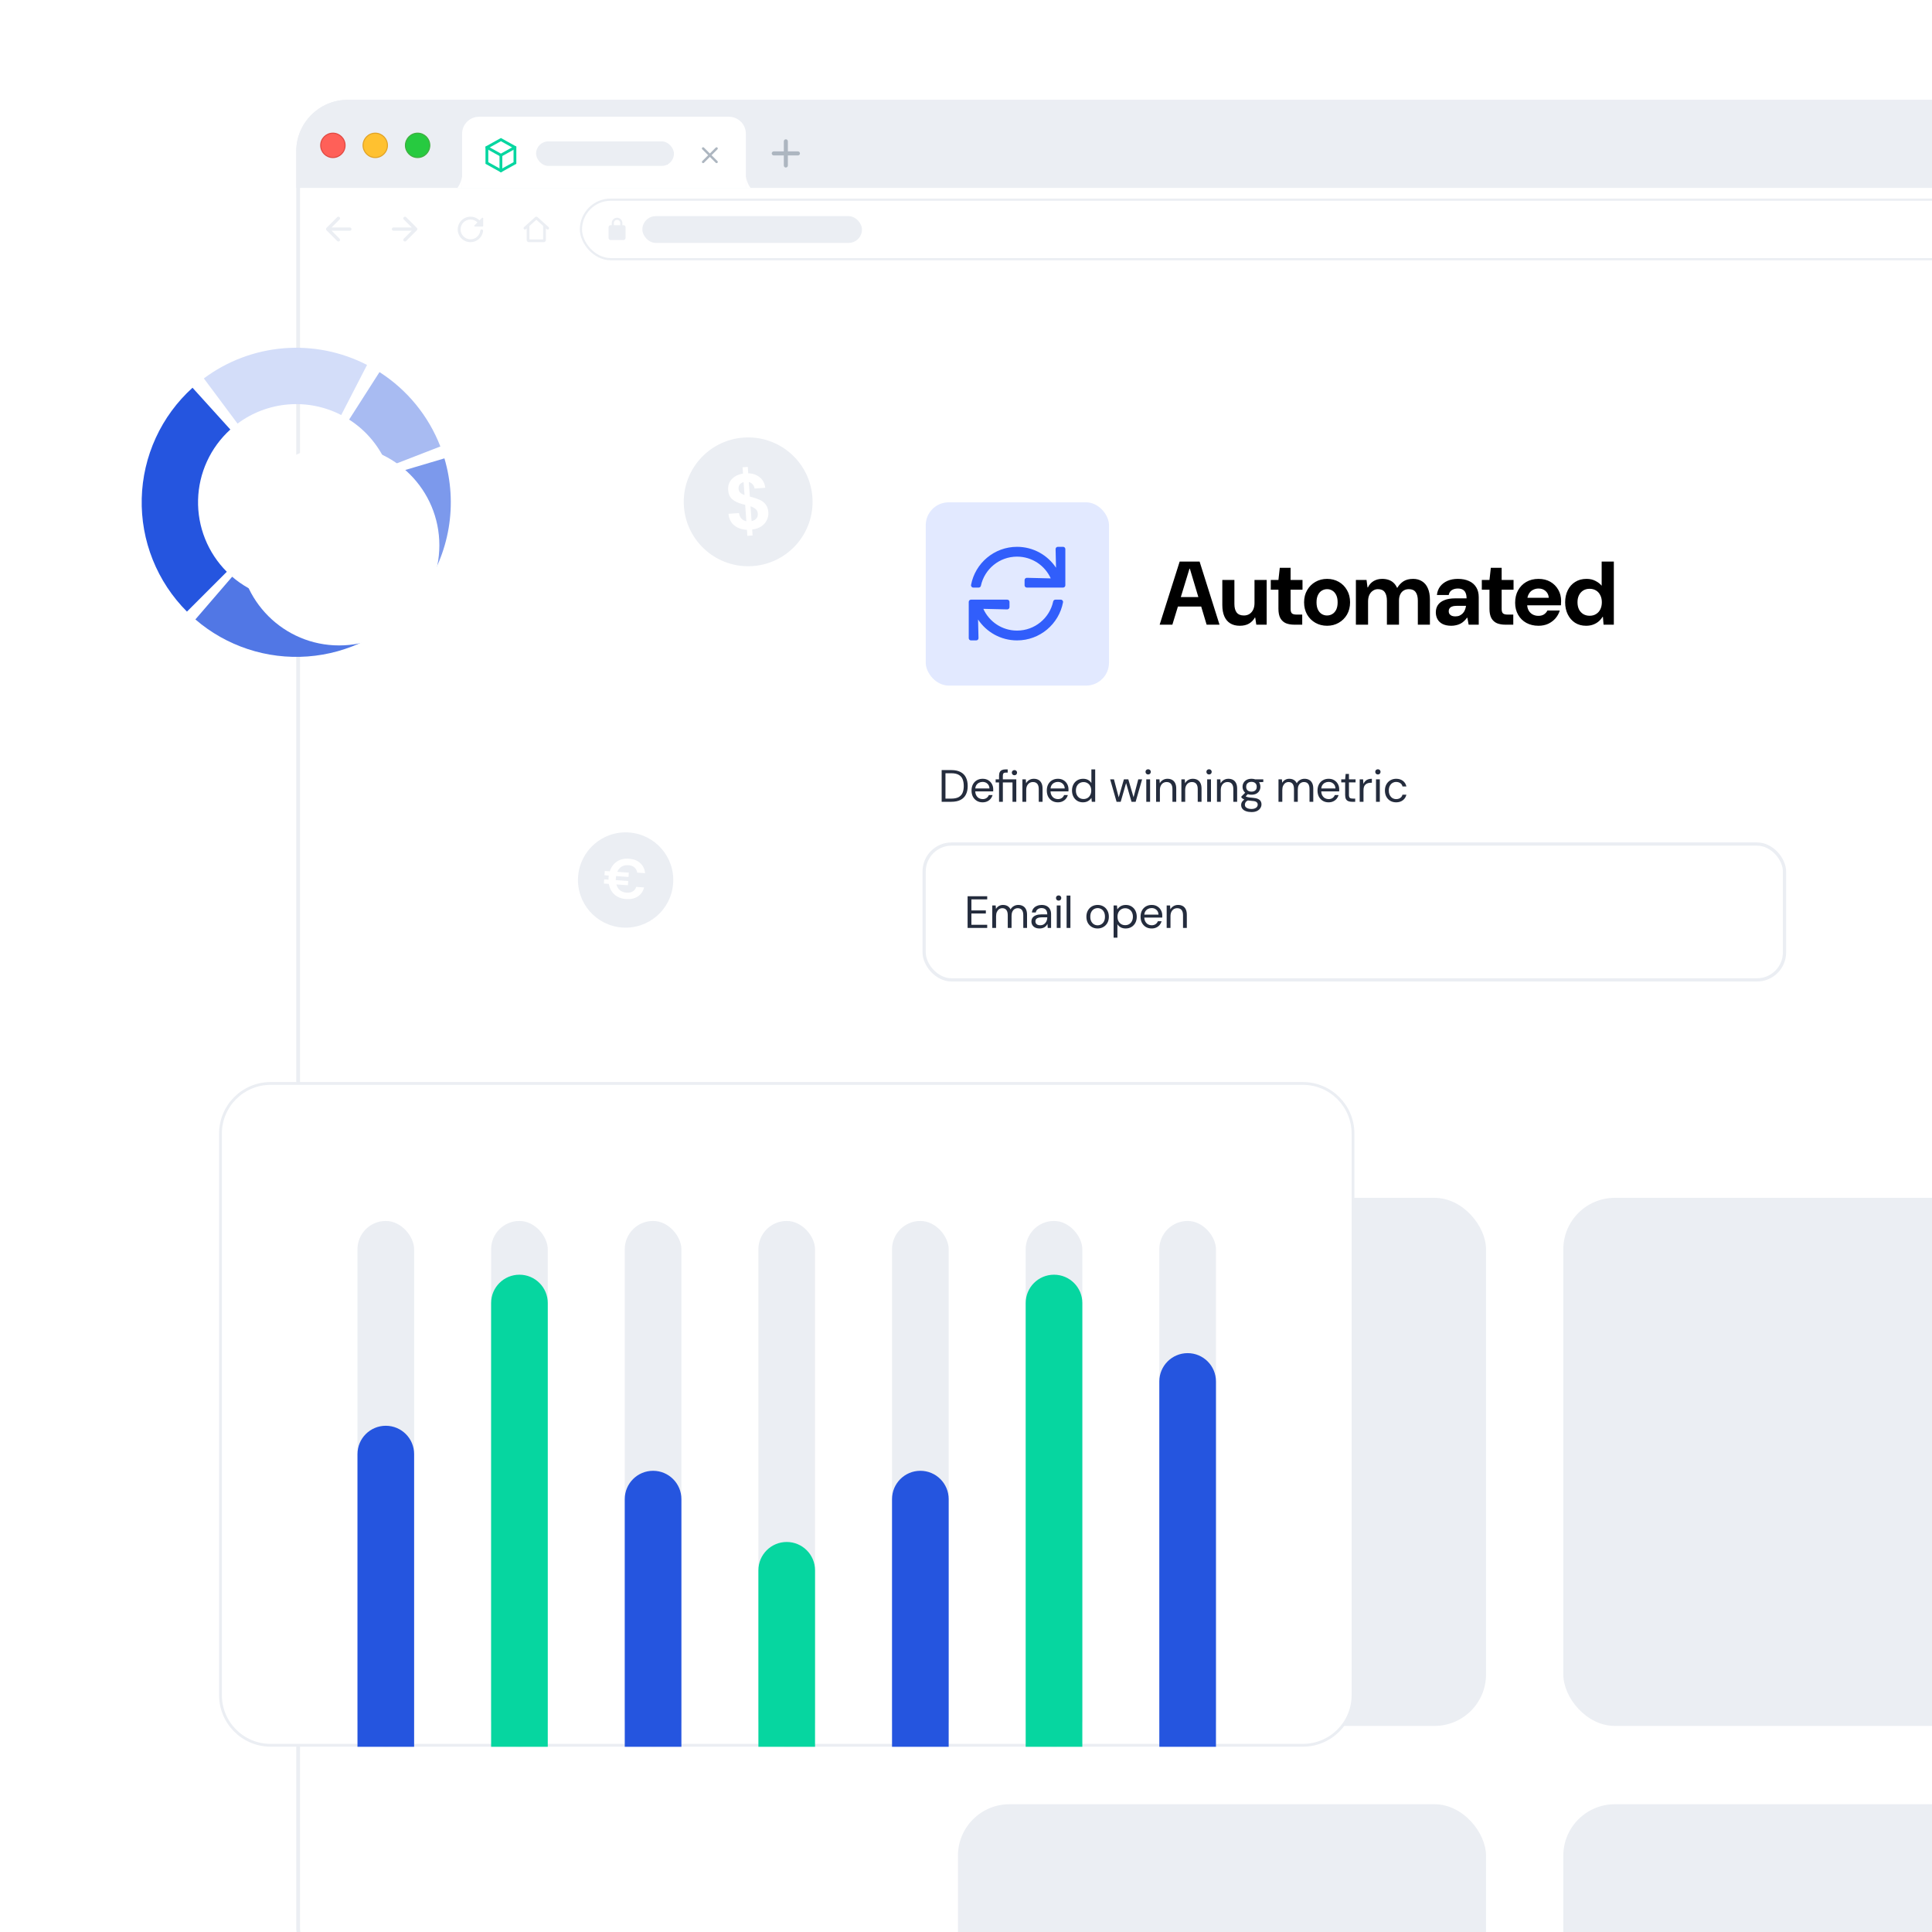 <svg width="1200" height="1200" viewBox="0 0 1200 1200" fill="none" xmlns="http://www.w3.org/2000/svg">
<g clip-path="url(#clip0_1446_1876)">
<rect width="1200" height="1200" fill="white"/>
<g clip-path="url(#clip1_1446_1876)">
<rect x="184" y="62" width="1900.24" height="1167.22" rx="32" fill="white"/>
<g clip-path="url(#clip2_1446_1876)">
<rect width="1900.24" height="1167.22" transform="translate(184 62)" fill="white"/>
<g clip-path="url(#clip3_1446_1876)">
<rect x="360.829" y="124.021" width="1616.52" height="36.949" rx="18.475" fill="white" stroke="#EBEEF3" stroke-width="1.368"/>
<path fill-rule="evenodd" clip-rule="evenodd" d="M387.225 139.858H386.565V138.538C386.565 136.717 385.087 135.239 383.266 135.239C381.445 135.239 379.967 136.717 379.967 138.538V139.858H379.307C378.581 139.858 377.987 140.452 377.987 141.178V147.776C377.987 148.501 378.581 149.095 379.307 149.095H387.225C387.95 149.095 388.544 148.501 388.544 147.776V141.178C388.544 140.452 387.95 139.858 387.225 139.858ZM381.282 139.858V138.538C381.282 137.443 382.167 136.559 383.262 136.559C384.357 136.559 385.241 137.443 385.241 138.538V139.858H381.282Z" fill="#EBEEF3"/>
<rect x="398.98" y="134.256" width="136.408" height="16.618" rx="8.309" fill="#EBEEF3"/>
<g clip-path="url(#clip4_1446_1876)">
<path d="M332.431 134.801C332.625 134.625 332.879 134.555 333.12 134.589C333.361 134.555 333.614 134.625 333.809 134.801L340.759 141.091C341.107 141.406 341.135 141.943 340.822 142.293C340.507 142.644 339.966 142.673 339.615 142.356L339.053 141.846V149.094C339.053 149.823 338.462 150.414 337.733 150.414H328.468C327.739 150.414 327.149 149.823 327.148 149.094V141.881L326.625 142.356C326.275 142.673 325.733 142.644 325.418 142.293C325.105 141.943 325.133 141.406 325.48 141.091L332.431 134.801ZM328.849 140.343V148.704H337.352V140.307L333.119 136.478L328.849 140.343Z" fill="#EBEEF3"/>
<path fill-rule="evenodd" clip-rule="evenodd" d="M300.127 140.295V135.641C300.127 135.245 299.652 135.052 299.38 135.333L297.814 136.899C296.221 135.307 293.952 134.392 291.471 134.612C287.785 134.946 284.75 137.911 284.345 141.597C283.817 146.365 287.538 150.412 292.21 150.412C296.248 150.412 299.582 147.386 300.066 143.48C300.127 142.952 299.714 142.494 299.186 142.494C298.746 142.494 298.377 142.82 298.324 143.251C297.946 146.321 295.298 148.697 292.122 148.653C288.858 148.609 286.104 145.855 286.052 142.582C285.999 139.151 288.788 136.336 292.21 136.336C293.908 136.336 295.447 137.031 296.565 138.14L294.726 139.978C294.444 140.26 294.638 140.735 295.034 140.735H299.688C299.934 140.735 300.127 140.541 300.127 140.295Z" fill="#EBEEF3"/>
<path fill-rule="evenodd" clip-rule="evenodd" d="M244.4 143.311H255.751L250.792 148.271C250.396 148.667 250.396 149.317 250.792 149.714C251.188 150.11 251.829 150.11 252.225 149.714L258.922 143.017C259.318 142.62 259.318 141.98 258.922 141.584L252.235 134.877C251.839 134.48 251.199 134.48 250.802 134.877C250.406 135.273 250.406 135.913 250.802 136.31L255.751 141.279H244.4C243.841 141.279 243.384 141.736 243.384 142.295C243.384 142.854 243.841 143.311 244.4 143.311Z" fill="#EBEEF3"/>
<path fill-rule="evenodd" clip-rule="evenodd" d="M217.299 141.279H205.947L210.907 136.32C211.303 135.923 211.303 135.273 210.907 134.877C210.51 134.48 209.87 134.48 209.474 134.877L202.777 141.574C202.38 141.97 202.38 142.61 202.777 143.006L209.474 149.703C209.87 150.1 210.51 150.1 210.907 149.703C211.303 149.307 211.303 148.667 210.907 148.27L205.947 143.311H217.299C217.858 143.311 218.315 142.854 218.315 142.295C218.315 141.736 217.858 141.279 217.299 141.279Z" fill="#EBEEF3"/>
</g>
<g clip-path="url(#clip5_1446_1876)">
<path d="M184 73.079C184 66.96 188.96 62 195.079 62L2072.94 62C2079.05 62 2084.01 66.96 2084.01 73.079V116.702L184 116.702V73.079Z" fill="#EBEEF3"/>
<path fill-rule="evenodd" clip-rule="evenodd" d="M279.123 120.26C280.945 119.022 285.195 118.403 287.017 109.736C287.017 109.736 287.017 120.26 287.017 120.26C287.017 120.26 279.123 120.26 279.123 120.26Z" fill="white"/>
<path d="M287.017 83.048C287.017 77.236 291.729 72.523 297.541 72.523H452.743C458.556 72.523 463.268 77.236 463.268 83.048V120.26H287.017V83.048Z" fill="white"/>
<path fill-rule="evenodd" clip-rule="evenodd" d="M311.126 85.717L320.707 91.04V101.744L311.126 107.067L301.544 101.744V91.04L311.126 85.717ZM303.286 92.065V100.719L311.126 105.074L318.965 100.719V92.065L311.126 87.71L303.286 92.065Z" fill="#06D6A0"/>
<path fill-rule="evenodd" clip-rule="evenodd" d="M301.654 91.131C301.887 90.71 302.418 90.559 302.838 90.792L311.126 95.397L319.413 90.792C319.834 90.559 320.364 90.71 320.598 91.131C320.831 91.551 320.68 92.082 320.259 92.315L311.126 97.389L301.992 92.315C301.572 92.082 301.42 91.551 301.654 91.131Z" fill="#06D6A0"/>
<path fill-rule="evenodd" clip-rule="evenodd" d="M311.126 95.521C311.607 95.521 311.997 95.911 311.997 96.392V106.071C311.997 106.552 311.607 106.942 311.126 106.942C310.645 106.942 310.255 106.552 310.255 106.071V96.392C310.255 95.911 310.645 95.521 311.126 95.521Z" fill="#06D6A0"/>
<path d="M339.793 98.647L340.008 100.127L340.325 98.794L342.545 90.962H343.793L345.96 98.794L346.268 100.15L346.507 98.64L348.249 90.962H349.737L347.016 102.186H345.667L343.354 94.007L343.177 93.151L342.999 94.007L340.602 102.186H339.253L336.54 90.962H338.02L339.793 98.647ZM354.64 102.34C353.51 102.34 352.59 101.97 351.881 101.23C351.172 100.485 350.817 99.49 350.817 98.246V97.984C350.817 97.157 350.974 96.419 351.287 95.772C351.606 95.119 352.048 94.611 352.613 94.246C353.184 93.876 353.8 93.691 354.463 93.691C355.548 93.691 356.39 94.048 356.992 94.762C357.593 95.477 357.894 96.499 357.894 97.83V98.424H352.243C352.264 99.246 352.503 99.912 352.96 100.42C353.423 100.924 354.008 101.176 354.718 101.176C355.221 101.176 355.648 101.073 355.997 100.867C356.347 100.662 356.652 100.389 356.915 100.05L357.786 100.729C357.087 101.803 356.038 102.34 354.64 102.34ZM354.463 94.862C353.888 94.862 353.405 95.073 353.014 95.494C352.623 95.911 352.382 96.497 352.289 97.252H356.467V97.144C356.426 96.419 356.231 95.859 355.882 95.464C355.532 95.063 355.059 94.862 354.463 94.862ZM360.038 102.186V90.962H363.707C364.925 90.962 365.84 91.214 366.451 91.717C367.068 92.221 367.376 92.966 367.376 93.953C367.376 94.477 367.227 94.942 366.929 95.348C366.631 95.749 366.225 96.06 365.711 96.281C366.318 96.45 366.795 96.774 367.145 97.252C367.5 97.725 367.677 98.29 367.677 98.948C367.677 99.955 367.35 100.747 366.698 101.322C366.045 101.898 365.123 102.186 363.93 102.186H360.038ZM361.518 96.936V100.975H363.961C364.65 100.975 365.192 100.798 365.588 100.443C365.989 100.084 366.189 99.59 366.189 98.963C366.189 97.612 365.454 96.936 363.984 96.936H361.518ZM361.518 95.749H363.753C364.401 95.749 364.917 95.587 365.303 95.263C365.693 94.939 365.888 94.5 365.888 93.945C365.888 93.328 365.709 92.881 365.349 92.604C364.989 92.321 364.442 92.18 363.707 92.18H361.518V95.749ZM375.063 101.361C374.508 102.013 373.693 102.34 372.619 102.34C371.73 102.34 371.052 102.083 370.584 101.569C370.121 101.05 369.888 100.284 369.883 99.272V93.845H371.309V99.233C371.309 100.497 371.823 101.129 372.85 101.129C373.94 101.129 374.664 100.723 375.024 99.912V93.845H376.45V102.186H375.094L375.063 101.361ZM380.437 102.186H379.011V93.845H380.437V102.186ZM378.895 91.632C378.895 91.401 378.964 91.206 379.103 91.047C379.247 90.887 379.458 90.808 379.735 90.808C380.013 90.808 380.223 90.887 380.367 91.047C380.511 91.206 380.583 91.401 380.583 91.632C380.583 91.864 380.511 92.056 380.367 92.211C380.223 92.365 380.013 92.442 379.735 92.442C379.458 92.442 379.247 92.365 379.103 92.211C378.964 92.056 378.895 91.864 378.895 91.632ZM384.539 102.186H383.113V90.345H384.539V102.186ZM386.744 97.946C386.744 96.666 387.048 95.638 387.654 94.862C388.26 94.081 389.054 93.691 390.036 93.691C391.012 93.691 391.786 94.025 392.356 94.693V90.345H393.782V102.186H392.472L392.403 101.291C391.832 101.99 391.038 102.34 390.021 102.34C389.054 102.34 388.266 101.944 387.654 101.153C387.048 100.361 386.744 99.328 386.744 98.054V97.946ZM388.17 98.108C388.17 99.053 388.366 99.793 388.756 100.328C389.147 100.862 389.687 101.129 390.375 101.129C391.28 101.129 391.94 100.723 392.356 99.912V96.08C391.93 95.294 391.275 94.901 390.391 94.901C389.692 94.901 389.147 95.171 388.756 95.71C388.366 96.25 388.17 97.049 388.17 98.108ZM396.296 101.438C396.296 101.191 396.368 100.986 396.512 100.821C396.661 100.657 396.882 100.574 397.175 100.574C397.468 100.574 397.689 100.657 397.838 100.821C397.992 100.986 398.069 101.191 398.069 101.438C398.069 101.674 397.992 101.872 397.838 102.031C397.689 102.191 397.468 102.27 397.175 102.27C396.882 102.27 396.661 102.191 396.512 102.031C396.368 101.872 396.296 101.674 396.296 101.438ZM404.037 101.176C404.546 101.176 404.99 101.022 405.371 100.713C405.751 100.405 405.962 100.019 406.003 99.557H407.352C407.326 100.035 407.161 100.49 406.858 100.921C406.555 101.353 406.149 101.697 405.64 101.954C405.137 102.211 404.602 102.34 404.037 102.34C402.901 102.34 401.997 101.962 401.323 101.207C400.655 100.446 400.321 99.408 400.321 98.092V97.853C400.321 97.041 400.47 96.319 400.768 95.687C401.067 95.055 401.493 94.564 402.048 94.215C402.608 93.865 403.269 93.691 404.029 93.691C404.965 93.691 405.741 93.971 406.357 94.531C406.979 95.091 407.311 95.818 407.352 96.712H406.003C405.962 96.173 405.756 95.731 405.386 95.386C405.021 95.037 404.569 94.862 404.029 94.862C403.305 94.862 402.742 95.124 402.341 95.649C401.945 96.168 401.747 96.921 401.747 97.907V98.177C401.747 99.138 401.945 99.878 402.341 100.397C402.737 100.916 403.302 101.176 404.037 101.176ZM408.84 97.938C408.84 97.121 409 96.386 409.318 95.733C409.642 95.081 410.089 94.577 410.66 94.222C411.235 93.868 411.89 93.691 412.625 93.691C413.761 93.691 414.678 94.084 415.377 94.87C416.081 95.656 416.433 96.702 416.433 98.007V98.108C416.433 98.92 416.277 99.649 415.963 100.297C415.655 100.939 415.21 101.44 414.63 101.8C414.054 102.16 413.391 102.34 412.641 102.34C411.51 102.34 410.593 101.947 409.889 101.16C409.19 100.374 408.84 99.333 408.84 98.038V97.938ZM410.274 98.108C410.274 99.033 410.488 99.775 410.914 100.335C411.346 100.896 411.921 101.176 412.641 101.176C413.365 101.176 413.941 100.893 414.368 100.328C414.794 99.757 415.007 98.961 415.007 97.938C415.007 97.023 414.789 96.283 414.352 95.718C413.92 95.148 413.345 94.862 412.625 94.862C411.921 94.862 411.353 95.142 410.922 95.703C410.49 96.263 410.274 97.064 410.274 98.108Z" fill="#242C3D"/>
<path fill-rule="evenodd" clip-rule="evenodd" d="M445.618 91.685C445.326 91.393 444.855 91.393 444.563 91.685L440.903 95.337L437.244 91.677C436.952 91.386 436.48 91.386 436.189 91.677C435.897 91.969 435.897 92.441 436.189 92.733L439.848 96.392L436.189 100.052C435.897 100.343 435.897 100.815 436.189 101.107C436.48 101.399 436.952 101.399 437.244 101.107L440.903 97.447L444.563 101.107C444.855 101.399 445.326 101.399 445.618 101.107C445.91 100.815 445.91 100.343 445.618 100.052L441.958 96.392L445.618 92.733C445.902 92.448 445.902 91.969 445.618 91.685Z" fill="#ADB6C0"/>
<path fill-rule="evenodd" clip-rule="evenodd" d="M471.162 120.26C469.34 119.022 465.09 118.403 463.268 109.736C463.268 109.736 463.268 120.26 463.268 120.26C463.268 120.26 471.162 120.26 471.162 120.26Z" fill="white"/>
<path fill-rule="evenodd" clip-rule="evenodd" d="M495.619 96.536H489.354V102.801C489.354 103.49 488.79 104.054 488.101 104.054C487.412 104.054 486.848 103.49 486.848 102.801V96.536H480.583C479.894 96.536 479.33 95.972 479.33 95.283C479.33 94.594 479.894 94.03 480.583 94.03H486.848V87.765C486.848 87.076 487.412 86.512 488.101 86.512C488.79 86.512 489.354 87.076 489.354 87.765V94.03H495.619C496.308 94.03 496.872 94.594 496.872 95.283C496.872 95.972 496.308 96.536 495.619 96.536Z" fill="#ADB6C0"/>
<circle cx="259.387" cy="90.285" r="7.565" fill="#27CA40" stroke="#3EAF3F" stroke-width="0.658"/>
<circle cx="233.076" cy="90.285" r="7.565" fill="#FFC130" stroke="#E1A325" stroke-width="0.658"/>
<circle cx="206.764" cy="90.286" r="7.565" fill="#FF6058" stroke="#E14942" stroke-width="0.658"/>
</g>
<rect x="332.97" y="87.805" width="85.628" height="15.249" rx="7.624" fill="#EBEEF3"/>
</g>
<rect width="2734.49" height="2231.75" transform="translate(-212.165 167.637)" fill="white"/>
<g clip-path="url(#clip6_1446_1876)">
<rect width="1897" height="1054" transform="translate(186 168)" fill="white"/>
<rect x="595" y="744" width="328" height="328" rx="32" fill="#EBEEF3"/>
<rect x="595" y="1120.64" width="328" height="328" rx="32" fill="#EBEEF3"/>
<rect x="971" y="744" width="328" height="328" rx="32" fill="#EBEEF3"/>
<rect x="971" y="1120.64" width="328" height="328" rx="32" fill="#EBEEF3"/>
<circle cx="388.586" cy="546.586" r="29.593" transform="rotate(4 388.586 546.586)" fill="#EBEEF3"/>
<path d="M375.079 548.795L375.263 546.164L377.963 546.353C377.945 545.934 377.951 545.518 377.98 545.102C378.011 544.664 378.064 544.239 378.139 543.826L375.44 543.638L375.626 540.973L378.741 541.19C379.569 538.628 381.008 536.63 383.055 535.197C385.127 533.765 387.65 533.153 390.627 533.361C393.534 533.564 395.86 534.457 397.604 536.04C399.373 537.602 400.398 539.702 400.677 542.342L395.796 542C395.588 540.664 395.014 539.592 394.074 538.784C393.158 537.955 391.904 537.485 390.312 537.374C388.673 537.259 387.261 537.566 386.073 538.295C384.909 539.025 384.011 540.098 383.379 541.515L390.578 542.018L390.392 544.683L382.639 544.141C382.587 544.555 382.545 544.981 382.515 545.419C382.484 545.858 382.466 546.274 382.462 546.668L390.215 547.21L390.031 549.84L382.832 549.337C383.236 550.849 383.976 552.049 385.05 552.935C386.124 553.822 387.48 554.323 389.118 554.437C390.711 554.548 392.015 554.292 393.033 553.667C394.075 553.022 394.79 552.086 395.177 550.861L400.057 551.202C399.421 553.662 398.12 555.53 396.152 556.807C394.208 558.086 391.782 558.623 388.875 558.42C385.898 558.212 383.483 557.266 381.63 555.583C379.778 553.877 378.621 551.686 378.159 549.01L375.079 548.795Z" fill="white"/>
<path d="M720.28 388L732.712 348.8H745.088L757.464 388H749.456L739.04 353.224H738.816L728.176 388H720.28ZM726.608 376.744L728.568 370.864H748.56L750.52 376.744H726.608ZM770.01 388.672C767.733 388.672 765.792 388.187 764.186 387.216C762.581 386.245 761.349 384.808 760.49 382.904C759.632 380.963 759.202 378.592 759.202 375.792V360.224H766.706V375.12C766.706 377.435 767.173 379.208 768.106 380.44C769.077 381.672 770.57 382.288 772.586 382.288C773.893 382.288 775.032 381.989 776.002 381.392C777.01 380.757 777.794 379.861 778.354 378.704C778.914 377.547 779.194 376.165 779.194 374.56V360.224H786.754V388H780.314L779.642 383.576H779.418C778.56 385.144 777.346 386.395 775.778 387.328C774.248 388.224 772.325 388.672 770.01 388.672ZM803.912 388C801.933 388 800.197 387.701 798.704 387.104C797.248 386.469 796.109 385.443 795.288 384.024C794.466 382.568 794.056 380.589 794.056 378.088V366.272H789.296V360.224H794.056L794.896 352.664H801.616V360.224H809.008V366.272H801.616V378.2C801.616 379.544 801.896 380.477 802.456 381C803.016 381.485 803.968 381.728 805.312 381.728H808.84V388H803.912ZM824.274 388.672C821.586 388.672 819.159 388.056 816.994 386.824C814.828 385.592 813.111 383.875 811.842 381.672C810.61 379.469 809.994 376.949 809.994 374.112C809.994 371.237 810.628 368.717 811.898 366.552C813.167 364.349 814.884 362.632 817.05 361.4C819.215 360.168 821.623 359.552 824.274 359.552C826.962 359.552 829.388 360.168 831.554 361.4C833.719 362.632 835.418 364.349 836.65 366.552C837.919 368.717 838.554 371.237 838.554 374.112C838.554 376.987 837.919 379.525 836.65 381.728C835.38 383.893 833.663 385.592 831.498 386.824C829.37 388.056 826.962 388.672 824.274 388.672ZM824.218 382.288C825.45 382.288 826.551 381.989 827.522 381.392C828.53 380.795 829.332 379.899 829.93 378.704C830.527 377.472 830.826 375.941 830.826 374.112C830.826 372.283 830.527 370.771 829.93 369.576C829.332 368.344 828.53 367.429 827.522 366.832C826.551 366.235 825.487 365.936 824.33 365.936C823.135 365.936 822.034 366.235 821.026 366.832C820.018 367.429 819.215 368.344 818.618 369.576C818.02 370.771 817.722 372.283 817.722 374.112C817.722 375.941 818.02 377.472 818.618 378.704C819.215 379.899 819.999 380.795 820.97 381.392C821.978 381.989 823.06 382.288 824.218 382.288ZM842.17 388V360.224H848.778L849.394 364.872H849.618C850.476 363.117 851.671 361.792 853.202 360.896C854.732 360 856.506 359.552 858.522 359.552C859.903 359.552 861.172 359.739 862.33 360.112C863.524 360.485 864.57 361.083 865.466 361.904C866.362 362.688 867.108 363.733 867.706 365.04H867.93C868.975 363.323 870.263 361.979 871.794 361.008C873.362 360.037 875.34 359.552 877.73 359.552C879.858 359.552 881.706 360.056 883.274 361.064C884.842 362.035 886.036 363.472 886.858 365.376C887.716 367.28 888.146 369.632 888.146 372.432V388H880.642V373.104C880.642 370.789 880.194 369.016 879.298 367.784C878.402 366.552 877.002 365.936 875.098 365.936C873.828 365.936 872.746 366.216 871.85 366.776C870.954 367.299 870.244 368.101 869.722 369.184C869.199 370.229 868.938 371.536 868.938 373.104V388H861.434V373.104C861.434 370.789 860.986 369.016 860.09 367.784C859.194 366.552 857.775 365.936 855.834 365.936C854.714 365.936 853.687 366.253 852.754 366.888C851.82 367.485 851.074 368.363 850.514 369.52C849.991 370.64 849.73 372.021 849.73 373.664V388H842.17ZM901.445 388.672C899.242 388.672 897.413 388.299 895.957 387.552C894.538 386.805 893.493 385.797 892.821 384.528C892.149 383.259 891.813 381.859 891.813 380.328C891.813 378.611 892.242 377.099 893.101 375.792C893.997 374.485 895.341 373.477 897.133 372.768C898.925 372.021 901.183 371.648 903.909 371.648H910.909C910.909 370.267 910.703 369.128 910.293 368.232C909.919 367.336 909.322 366.664 908.501 366.216C907.717 365.768 906.709 365.544 905.477 365.544C904.021 365.544 902.77 365.88 901.725 366.552C900.717 367.187 900.082 368.195 899.821 369.576H892.485C892.709 367.523 893.381 365.749 894.501 364.256C895.658 362.763 897.17 361.605 899.037 360.784C900.941 359.963 903.087 359.552 905.477 359.552C908.165 359.552 910.479 360 912.421 360.896C914.362 361.755 915.855 363.043 916.901 364.76C917.946 366.44 918.469 368.493 918.469 370.92V388H912.197L911.413 383.688H911.189C910.591 384.509 909.938 385.237 909.229 385.872C908.557 386.507 907.81 387.029 906.989 387.44C906.167 387.851 905.29 388.149 904.357 388.336C903.423 388.56 902.453 388.672 901.445 388.672ZM903.909 382.848C904.954 382.848 905.85 382.68 906.597 382.344C907.381 381.971 908.053 381.485 908.613 380.888C909.173 380.291 909.602 379.6 909.901 378.816C910.237 377.995 910.461 377.155 910.573 376.296H904.749C903.591 376.296 902.639 376.445 901.893 376.744C901.183 377.005 900.661 377.397 900.325 377.92C899.989 378.405 899.821 378.984 899.821 379.656C899.821 380.328 899.989 380.907 900.325 381.392C900.661 381.877 901.146 382.251 901.781 382.512C902.415 382.736 903.125 382.848 903.909 382.848ZM934.998 388C933.019 388 931.283 387.701 929.79 387.104C928.334 386.469 927.195 385.443 926.374 384.024C925.552 382.568 925.142 380.589 925.142 378.088V366.272H920.382V360.224H925.142L925.982 352.664H932.702V360.224H940.094V366.272H932.702V378.2C932.702 379.544 932.982 380.477 933.542 381C934.102 381.485 935.054 381.728 936.398 381.728H939.926V388H934.998ZM955.584 388.672C952.746 388.672 950.226 388.075 948.024 386.88C945.858 385.685 944.16 384.005 942.928 381.84C941.696 379.675 941.08 377.192 941.08 374.392C941.08 371.48 941.677 368.923 942.872 366.72C944.104 364.48 945.802 362.725 947.968 361.456C950.17 360.187 952.709 359.552 955.584 359.552C958.384 359.552 960.829 360.149 962.92 361.344C965.01 362.539 966.653 364.181 967.848 366.272C969.042 368.325 969.64 370.659 969.64 373.272C969.64 373.645 969.621 374.075 969.584 374.56C969.584 375.008 969.565 375.475 969.528 375.96H946.456V371.312H961.968C961.856 369.557 961.202 368.157 960.008 367.112C958.85 366.067 957.394 365.544 955.64 365.544C954.333 365.544 953.138 365.843 952.056 366.44C950.973 367 950.114 367.877 949.48 369.072C948.845 370.229 948.528 371.704 948.528 373.496V375.12C948.528 376.651 948.826 377.976 949.424 379.096C950.021 380.179 950.842 381.019 951.888 381.616C952.97 382.213 954.184 382.512 955.528 382.512C956.909 382.512 958.066 382.213 959 381.616C959.933 380.981 960.642 380.179 961.128 379.208H968.8C968.277 380.963 967.4 382.568 966.168 384.024C964.936 385.443 963.424 386.581 961.632 387.44C959.84 388.261 957.824 388.672 955.584 388.672ZM985.134 388.672C982.521 388.672 980.244 388.056 978.302 386.824C976.361 385.555 974.849 383.819 973.766 381.616C972.684 379.413 972.142 376.912 972.142 374.112C972.142 371.312 972.684 368.811 973.766 366.608C974.849 364.405 976.38 362.688 978.358 361.456C980.337 360.187 982.689 359.552 985.414 359.552C987.58 359.552 989.446 359.981 991.014 360.84C992.62 361.661 993.889 362.651 994.822 363.808V348.8H1002.38V388H995.998L995.606 383.128H995.382C994.673 384.285 993.814 385.275 992.806 386.096C991.798 386.917 990.66 387.552 989.39 388C988.121 388.448 986.702 388.672 985.134 388.672ZM987.374 382.456C988.905 382.456 990.23 382.101 991.35 381.392C992.508 380.683 993.385 379.712 993.982 378.48C994.617 377.211 994.934 375.736 994.934 374.056C994.934 372.413 994.617 370.976 993.982 369.744C993.385 368.475 992.508 367.485 991.35 366.776C990.193 366.067 988.849 365.712 987.318 365.712C985.825 365.712 984.5 366.067 983.342 366.776C982.222 367.485 981.345 368.475 980.71 369.744C980.113 370.976 979.814 372.413 979.814 374.056C979.814 375.736 980.113 377.211 980.71 378.48C981.345 379.712 982.222 380.683 983.342 381.392C984.5 382.101 985.844 382.456 987.374 382.456Z" fill="black"/>
<rect x="575" y="312" width="113.829" height="113.829" rx="14.229" fill="#315EFB" fill-opacity="0.14"/>
<path d="M660.297 339.641H657.049C656.26 339.641 655.625 340.291 655.644 341.081L655.919 352.632C650.712 344.802 641.811 339.641 631.703 339.641C617.502 339.641 605.68 349.827 603.144 363.292C602.981 364.156 603.649 364.953 604.528 364.953H607.876C608.541 364.953 609.112 364.487 609.252 363.837C611.481 353.484 620.678 345.735 631.703 345.735C641.025 345.735 649.04 351.275 652.642 359.247L637.83 358.894C637.041 358.875 636.391 359.51 636.391 360.3V363.547C636.391 364.324 637.02 364.953 637.797 364.953H660.297C661.073 364.953 661.703 364.324 661.703 363.547V341.047C661.703 340.271 661.073 339.641 660.297 339.641ZM658.879 372.453H655.53C654.865 372.453 654.294 372.92 654.154 373.57C651.925 383.923 642.728 391.672 631.703 391.672C622.381 391.672 614.366 386.131 610.765 378.16L625.576 378.513C626.365 378.532 627.016 377.897 627.016 377.107V373.86C627.016 373.083 626.386 372.453 625.609 372.453H603.109C602.333 372.453 601.703 373.083 601.703 373.86V396.36C601.703 397.136 602.333 397.766 603.109 397.766H606.357C607.146 397.766 607.781 397.116 607.763 396.326L607.488 384.774C612.694 392.605 621.595 397.766 631.703 397.766C645.905 397.766 657.727 387.579 660.262 374.115C660.425 373.251 659.757 372.453 658.879 372.453Z" fill="#315EFB"/>
<rect x="573.995" y="524.248" width="534.395" height="84.378" rx="17.076" fill="white" stroke="#EBEEF3" stroke-width="2.009"/>
<path d="M600.993 576.356V556.668H613.171V558.609H603.355V565.472H612.328V567.384H603.355V574.416H613.171V576.356H600.993ZM616.316 576.356V562.406H618.426L618.622 564.515H618.651C619.101 563.728 619.701 563.128 620.451 562.715C621.219 562.284 622.063 562.068 622.982 562.068C623.713 562.068 624.379 562.172 624.979 562.378C625.579 562.584 626.104 562.893 626.554 563.306C627.004 563.7 627.37 564.206 627.651 564.825H627.679C628.167 563.943 628.832 563.268 629.676 562.8C630.52 562.312 631.457 562.068 632.489 562.068C633.576 562.068 634.523 562.293 635.329 562.743C636.154 563.175 636.792 563.85 637.242 564.769C637.692 565.669 637.917 566.812 637.917 568.2V576.356H635.582V568.453C635.582 567.009 635.292 565.922 634.711 565.19C634.129 564.459 633.276 564.093 632.151 564.093C631.401 564.093 630.735 564.281 630.154 564.656C629.573 565.012 629.113 565.556 628.776 566.287C628.457 567 628.298 567.89 628.298 568.959V576.356H625.935V568.453C625.935 567.009 625.645 565.922 625.063 565.19C624.482 564.459 623.648 564.093 622.56 564.093C621.848 564.093 621.191 564.29 620.591 564.684C620.01 565.078 619.541 565.65 619.185 566.4C618.847 567.131 618.679 568.041 618.679 569.128V576.356H616.316ZM645.759 576.694C644.616 576.694 643.659 576.497 642.891 576.103C642.141 575.71 641.578 575.185 641.203 574.528C640.828 573.872 640.64 573.159 640.64 572.391C640.64 571.434 640.884 570.628 641.372 569.972C641.878 569.316 642.581 568.819 643.481 568.481C644.4 568.125 645.478 567.947 646.716 567.947H650.485C650.485 567.065 650.344 566.334 650.063 565.753C649.781 565.172 649.378 564.74 648.853 564.459C648.328 564.159 647.7 564.009 646.969 564.009C646.05 564.009 645.253 564.243 644.578 564.712C643.903 565.181 643.491 565.865 643.341 566.765H640.922C641.034 565.753 641.372 564.9 641.934 564.206C642.516 563.512 643.247 562.987 644.128 562.631C645.028 562.256 645.975 562.068 646.969 562.068C648.263 562.068 649.341 562.312 650.203 562.8C651.085 563.268 651.741 563.934 652.172 564.797C652.622 565.64 652.847 566.634 652.847 567.778V576.356H650.766L650.597 573.881H650.569C650.363 574.294 650.11 574.678 649.81 575.035C649.51 575.372 649.163 575.663 648.769 575.906C648.375 576.15 647.925 576.338 647.419 576.469C646.931 576.619 646.378 576.694 645.759 576.694ZM646.153 574.697C646.828 574.697 647.438 574.566 647.981 574.303C648.525 574.022 648.985 573.647 649.36 573.178C649.735 572.709 650.016 572.184 650.203 571.603C650.391 571.022 650.485 570.422 650.485 569.803V569.775H646.913C645.994 569.775 645.253 569.887 644.691 570.112C644.128 570.319 643.725 570.609 643.481 570.984C643.237 571.359 643.116 571.791 643.116 572.278C643.116 572.766 643.228 573.197 643.453 573.572C643.697 573.928 644.044 574.209 644.494 574.416C644.944 574.603 645.497 574.697 646.153 574.697ZM656.37 576.356V562.406H658.733V576.356H656.37ZM657.551 559.396C657.083 559.396 656.689 559.246 656.37 558.946C656.051 558.628 655.892 558.234 655.892 557.765C655.892 557.296 656.042 556.912 656.342 556.612C656.661 556.312 657.064 556.162 657.551 556.162C658.001 556.162 658.386 556.312 658.704 556.612C659.023 556.912 659.183 557.296 659.183 557.765C659.183 558.234 659.023 558.628 658.704 558.946C658.386 559.246 658.001 559.396 657.551 559.396ZM662.489 576.356V556.246H664.851V576.356H662.489ZM681.727 576.694C680.414 576.694 679.233 576.394 678.183 575.794C677.133 575.194 676.299 574.35 675.68 573.263C675.08 572.156 674.78 570.862 674.78 569.381C674.78 567.9 675.089 566.615 675.708 565.528C676.327 564.422 677.161 563.568 678.211 562.968C679.28 562.368 680.471 562.068 681.783 562.068C683.096 562.068 684.277 562.368 685.327 562.968C686.377 563.568 687.202 564.422 687.802 565.528C688.421 566.615 688.73 567.9 688.73 569.381C688.73 570.862 688.421 572.156 687.802 573.263C687.183 574.35 686.34 575.194 685.271 575.794C684.221 576.394 683.04 576.694 681.727 576.694ZM681.727 574.725C682.533 574.725 683.283 574.528 683.977 574.134C684.671 573.741 685.233 573.15 685.665 572.363C686.096 571.556 686.312 570.562 686.312 569.381C686.312 568.181 686.096 567.187 685.665 566.4C685.252 565.612 684.699 565.022 684.005 564.628C683.311 564.234 682.571 564.037 681.783 564.037C680.996 564.037 680.246 564.234 679.533 564.628C678.839 565.022 678.277 565.612 677.846 566.4C677.414 567.187 677.199 568.181 677.199 569.381C677.199 570.562 677.414 571.556 677.846 572.363C678.277 573.15 678.83 573.741 679.505 574.134C680.199 574.528 680.939 574.725 681.727 574.725ZM691.686 582.404V562.406H693.767L693.992 564.797H694.02C694.358 564.29 694.77 563.831 695.258 563.418C695.745 563.006 696.317 562.678 696.974 562.434C697.649 562.19 698.408 562.068 699.252 562.068C700.621 562.068 701.811 562.387 702.824 563.025C703.855 563.662 704.652 564.534 705.214 565.64C705.777 566.747 706.058 568.003 706.058 569.409C706.058 570.797 705.777 572.044 705.214 573.15C704.652 574.238 703.846 575.1 702.796 575.738C701.764 576.375 700.546 576.694 699.139 576.694C697.958 576.694 696.927 576.45 696.045 575.963C695.183 575.475 694.517 574.828 694.048 574.022V582.404H691.686ZM698.886 574.641C699.824 574.641 700.649 574.425 701.361 573.994C702.092 573.544 702.655 572.925 703.049 572.138C703.461 571.35 703.668 570.431 703.668 569.381C703.668 568.331 703.461 567.412 703.049 566.625C702.655 565.837 702.092 565.228 701.361 564.797C700.649 564.347 699.824 564.122 698.886 564.122C697.949 564.122 697.114 564.347 696.383 564.797C695.67 565.228 695.108 565.837 694.695 566.625C694.302 567.412 694.105 568.331 694.105 569.381C694.105 570.431 694.302 571.35 694.695 572.138C695.108 572.925 695.67 573.544 696.383 573.994C697.114 574.425 697.949 574.641 698.886 574.641ZM715.29 576.694C713.958 576.694 712.777 576.394 711.746 575.794C710.714 575.175 709.899 574.322 709.299 573.234C708.717 572.128 708.427 570.844 708.427 569.381C708.427 567.9 708.717 566.615 709.299 565.528C709.88 564.44 710.686 563.597 711.717 562.997C712.768 562.378 713.977 562.068 715.346 562.068C716.715 562.068 717.886 562.378 718.862 562.997C719.837 563.597 720.587 564.393 721.112 565.387C721.637 566.362 721.899 567.431 721.899 568.594C721.899 568.781 721.899 568.987 721.899 569.212C721.899 569.419 721.89 569.653 721.871 569.916H710.199V568.087H719.565C719.508 566.812 719.077 565.819 718.271 565.106C717.483 564.375 716.49 564.009 715.29 564.009C714.483 564.009 713.733 564.187 713.039 564.543C712.346 564.9 711.783 565.425 711.352 566.119C710.939 566.812 710.733 567.684 710.733 568.734V569.522C710.733 570.666 710.949 571.622 711.38 572.391C711.811 573.159 712.374 573.741 713.068 574.134C713.761 574.509 714.502 574.697 715.29 574.697C716.265 574.697 717.08 574.472 717.736 574.022C718.393 573.572 718.871 572.963 719.171 572.194H721.505C721.262 573.056 720.858 573.825 720.296 574.5C719.733 575.175 719.03 575.71 718.186 576.103C717.361 576.497 716.396 576.694 715.29 576.694ZM724.645 576.356V562.406H726.755L726.924 564.825H726.952C727.402 563.981 728.039 563.315 728.864 562.828C729.708 562.322 730.664 562.068 731.733 562.068C732.839 562.068 733.796 562.293 734.602 562.743C735.408 563.175 736.036 563.85 736.486 564.769C736.936 565.669 737.161 566.812 737.161 568.2V576.356H734.799V568.453C734.799 567.009 734.49 565.922 733.871 565.19C733.252 564.459 732.361 564.093 731.199 564.093C730.392 564.093 729.671 564.29 729.033 564.684C728.414 565.078 727.917 565.65 727.542 566.4C727.186 567.131 727.008 568.041 727.008 569.128V576.356H724.645Z" fill="#242C3D"/>
<path d="M584.884 498V478.312H590.932C593.219 478.312 595.113 478.715 596.613 479.521C598.132 480.309 599.247 481.443 599.96 482.924C600.691 484.387 601.057 486.15 601.057 488.212C601.057 490.237 600.691 491.981 599.96 493.444C599.247 494.906 598.132 496.031 596.613 496.819C595.113 497.606 593.219 498 590.932 498H584.884ZM587.247 496.031H590.875C592.769 496.031 594.288 495.722 595.432 495.103C596.576 494.465 597.391 493.565 597.879 492.403C598.366 491.222 598.61 489.825 598.61 488.212C598.61 486.562 598.366 485.146 597.879 483.965C597.391 482.784 596.576 481.874 595.432 481.237C594.288 480.599 592.769 480.281 590.875 480.281H587.247V496.031ZM610.298 498.338C608.967 498.338 607.786 498.038 606.754 497.437C605.723 496.819 604.908 495.966 604.307 494.878C603.726 493.772 603.436 492.487 603.436 491.025C603.436 489.543 603.726 488.259 604.307 487.171C604.889 486.084 605.695 485.24 606.726 484.64C607.776 484.021 608.986 483.712 610.355 483.712C611.723 483.712 612.895 484.021 613.87 484.64C614.845 485.24 615.595 486.037 616.12 487.031C616.645 488.006 616.908 489.075 616.908 490.237C616.908 490.425 616.908 490.631 616.908 490.856C616.908 491.062 616.899 491.297 616.88 491.559H605.208V489.731H614.573C614.517 488.456 614.086 487.462 613.28 486.75C612.492 486.018 611.498 485.653 610.298 485.653C609.492 485.653 608.742 485.831 608.048 486.187C607.354 486.543 606.792 487.068 606.361 487.762C605.948 488.456 605.742 489.328 605.742 490.378V491.165C605.742 492.309 605.958 493.265 606.389 494.034C606.82 494.803 607.383 495.384 608.076 495.778C608.77 496.153 609.511 496.341 610.298 496.341C611.273 496.341 612.089 496.116 612.745 495.666C613.402 495.216 613.88 494.606 614.18 493.837H616.514C616.27 494.7 615.867 495.469 615.305 496.144C614.742 496.819 614.039 497.353 613.195 497.747C612.37 498.141 611.405 498.338 610.298 498.338ZM620.526 498V485.99H618.417V484.049H620.526V481.771C620.526 480.871 620.676 480.14 620.976 479.577C621.276 478.996 621.717 478.574 622.298 478.312C622.898 478.03 623.629 477.89 624.492 477.89H625.898V479.859H624.858C624.164 479.859 623.657 479.999 623.339 480.281C623.039 480.562 622.889 481.059 622.889 481.771V484.049H631.242V498H628.88V485.99H622.889V498H620.526ZM630.089 481.518C629.639 481.518 629.255 481.368 628.936 481.068C628.617 480.749 628.458 480.356 628.458 479.887C628.458 479.418 628.617 479.043 628.936 478.762C629.255 478.462 629.639 478.312 630.089 478.312C630.558 478.312 630.942 478.462 631.242 478.762C631.561 479.043 631.72 479.418 631.72 479.887C631.72 480.356 631.561 480.749 631.242 481.068C630.942 481.368 630.558 481.518 630.089 481.518ZM635.036 498V484.049H637.145L637.314 486.468H637.342C637.792 485.625 638.43 484.959 639.255 484.471C640.098 483.965 641.055 483.712 642.123 483.712C643.23 483.712 644.186 483.937 644.992 484.387C645.799 484.818 646.427 485.493 646.877 486.412C647.327 487.312 647.552 488.456 647.552 489.843V498H645.189V490.097C645.189 488.653 644.88 487.565 644.261 486.834C643.642 486.103 642.752 485.737 641.589 485.737C640.783 485.737 640.061 485.934 639.423 486.328C638.805 486.721 638.308 487.293 637.933 488.043C637.576 488.775 637.398 489.684 637.398 490.772V498H635.036ZM657.047 498.338C655.716 498.338 654.534 498.038 653.503 497.437C652.472 496.819 651.656 495.966 651.056 494.878C650.475 493.772 650.184 492.487 650.184 491.025C650.184 489.543 650.475 488.259 651.056 487.171C651.637 486.084 652.444 485.24 653.475 484.64C654.525 484.021 655.734 483.712 657.103 483.712C658.472 483.712 659.644 484.021 660.619 484.64C661.594 485.24 662.344 486.037 662.869 487.031C663.394 488.006 663.657 489.075 663.657 490.237C663.657 490.425 663.657 490.631 663.657 490.856C663.657 491.062 663.647 491.297 663.628 491.559H651.956V489.731H661.322C661.266 488.456 660.835 487.462 660.028 486.75C659.241 486.018 658.247 485.653 657.047 485.653C656.241 485.653 655.491 485.831 654.797 486.187C654.103 486.543 653.541 487.068 653.109 487.762C652.697 488.456 652.491 489.328 652.491 490.378V491.165C652.491 492.309 652.706 493.265 653.137 494.034C653.569 494.803 654.131 495.384 654.825 495.778C655.519 496.153 656.259 496.341 657.047 496.341C658.022 496.341 658.838 496.116 659.494 495.666C660.15 495.216 660.628 494.606 660.928 493.837H663.263C663.019 494.7 662.616 495.469 662.053 496.144C661.491 496.819 660.788 497.353 659.944 497.747C659.119 498.141 658.153 498.338 657.047 498.338ZM672.675 498.338C671.287 498.338 670.078 498.019 669.047 497.381C668.034 496.744 667.247 495.872 666.684 494.766C666.122 493.659 665.84 492.403 665.84 490.997C665.84 489.609 666.122 488.372 666.684 487.284C667.247 486.178 668.053 485.306 669.103 484.668C670.153 484.031 671.381 483.712 672.787 483.712C673.969 483.712 674.991 483.956 675.853 484.443C676.734 484.931 677.409 485.578 677.878 486.384V477.89H680.241V498H678.131L677.906 495.609H677.878C677.559 496.116 677.147 496.575 676.641 496.987C676.153 497.4 675.581 497.728 674.925 497.972C674.269 498.216 673.519 498.338 672.675 498.338ZM673.012 496.284C673.95 496.284 674.775 496.069 675.488 495.637C676.219 495.187 676.781 494.569 677.175 493.781C677.588 492.994 677.794 492.075 677.794 491.025C677.794 489.975 677.588 489.056 677.175 488.268C676.781 487.481 676.219 486.871 675.488 486.44C674.775 485.99 673.95 485.765 673.012 485.765C672.075 485.765 671.24 485.99 670.509 486.44C669.797 486.871 669.244 487.481 668.85 488.268C668.456 489.056 668.259 489.975 668.259 491.025C668.259 492.075 668.456 492.994 668.85 493.781C669.244 494.569 669.797 495.187 670.509 495.637C671.24 496.069 672.075 496.284 673.012 496.284ZM693.523 498L689.529 484.049H691.892L695.042 495.975L694.648 495.947L698.079 484.049H700.808L704.295 495.947L703.873 495.975L706.995 484.049H709.386L705.364 498H702.805L699.233 485.653H699.654L696.082 498H693.523ZM711.978 498V484.049H714.34V498H711.978ZM713.159 481.04C712.69 481.04 712.296 480.89 711.978 480.59C711.659 480.271 711.499 479.877 711.499 479.409C711.499 478.94 711.649 478.556 711.949 478.255C712.268 477.955 712.671 477.805 713.159 477.805C713.609 477.805 713.993 477.955 714.312 478.255C714.631 478.556 714.79 478.94 714.79 479.409C714.79 479.877 714.631 480.271 714.312 480.59C713.993 480.89 713.609 481.04 713.159 481.04ZM718.068 498V484.049H720.177L720.346 486.468H720.374C720.824 485.625 721.462 484.959 722.287 484.471C723.131 483.965 724.087 483.712 725.156 483.712C726.262 483.712 727.218 483.937 728.025 484.387C728.831 484.818 729.459 485.493 729.909 486.412C730.359 487.312 730.584 488.456 730.584 489.843V498H728.222V490.097C728.222 488.653 727.912 487.565 727.293 486.834C726.675 486.103 725.784 485.737 724.621 485.737C723.815 485.737 723.093 485.934 722.456 486.328C721.837 486.721 721.34 487.293 720.965 488.043C720.609 488.775 720.431 489.684 720.431 490.772V498H718.068ZM733.779 498V484.049H735.888L736.057 486.468H736.085C736.535 485.625 737.173 484.959 737.998 484.471C738.842 483.965 739.798 483.712 740.867 483.712C741.973 483.712 742.929 483.937 743.736 484.387C744.542 484.818 745.17 485.493 745.62 486.412C746.07 487.312 746.295 488.456 746.295 489.843V498H743.933V490.097C743.933 488.653 743.623 487.565 743.004 486.834C742.386 486.103 741.495 485.737 740.332 485.737C739.526 485.737 738.804 485.934 738.167 486.328C737.548 486.721 737.051 487.293 736.676 488.043C736.32 488.775 736.142 489.684 736.142 490.772V498H733.779ZM749.799 498V484.049H752.162V498H749.799ZM750.981 481.04C750.512 481.04 750.118 480.89 749.799 480.59C749.481 480.271 749.321 479.877 749.321 479.409C749.321 478.94 749.471 478.556 749.771 478.255C750.09 477.955 750.493 477.805 750.981 477.805C751.431 477.805 751.815 477.955 752.134 478.255C752.453 478.556 752.612 478.94 752.612 479.409C752.612 479.877 752.453 480.271 752.134 480.59C751.815 480.89 751.431 481.04 750.981 481.04ZM755.89 498V484.049H757.999L758.168 486.468H758.196C758.646 485.625 759.284 484.959 760.109 484.471C760.953 483.965 761.909 483.712 762.978 483.712C764.084 483.712 765.04 483.937 765.847 484.387C766.653 484.818 767.281 485.493 767.731 486.412C768.181 487.312 768.406 488.456 768.406 489.843V498H766.043V490.097C766.043 488.653 765.734 487.565 765.115 486.834C764.496 486.103 763.606 485.737 762.443 485.737C761.637 485.737 760.915 485.934 760.278 486.328C759.659 486.721 759.162 487.293 758.787 488.043C758.431 488.775 758.252 489.684 758.252 490.772V498H755.89ZM777.339 504.385C776.082 504.385 774.967 504.216 773.992 503.878C773.017 503.56 772.257 503.063 771.713 502.388C771.17 501.731 770.898 500.916 770.898 499.941C770.898 499.528 770.982 499.088 771.151 498.619C771.338 498.169 771.648 497.719 772.079 497.269C772.529 496.8 773.157 496.378 773.964 496.003L775.539 496.959C774.582 497.372 773.954 497.831 773.654 498.338C773.354 498.844 773.204 499.322 773.204 499.772C773.204 500.372 773.373 500.869 773.71 501.263C774.067 501.656 774.554 501.956 775.173 502.163C775.792 502.369 776.514 502.472 777.339 502.472C778.164 502.472 778.857 502.35 779.42 502.106C780.001 501.881 780.442 501.563 780.742 501.15C781.042 500.756 781.192 500.278 781.192 499.716C781.192 499.116 780.948 498.609 780.461 498.197C779.992 497.784 779.092 497.541 777.761 497.466C776.654 497.391 775.726 497.287 774.976 497.156C774.245 497.025 773.635 496.875 773.148 496.706C772.66 496.519 772.248 496.312 771.91 496.087C771.592 495.862 771.301 495.628 771.038 495.384V494.737L773.767 492.009L775.595 492.712L773.007 495.3L773.317 494.344C773.523 494.475 773.72 494.606 773.907 494.737C774.095 494.85 774.348 494.953 774.667 495.047C775.004 495.141 775.454 495.234 776.017 495.328C776.598 495.403 777.357 495.478 778.295 495.553C779.551 495.647 780.564 495.872 781.333 496.228C782.101 496.566 782.654 497.025 782.992 497.606C783.348 498.169 783.526 498.844 783.526 499.631C783.526 500.419 783.301 501.169 782.851 501.881C782.42 502.613 781.745 503.213 780.826 503.681C779.926 504.15 778.764 504.385 777.339 504.385ZM777.311 493.612C776.129 493.612 775.126 493.397 774.301 492.965C773.476 492.515 772.848 491.915 772.417 491.165C771.985 490.415 771.77 489.581 771.77 488.662C771.77 487.743 771.985 486.918 772.417 486.187C772.848 485.437 773.476 484.837 774.301 484.387C775.126 483.937 776.129 483.712 777.311 483.712C778.492 483.712 779.495 483.937 780.32 484.387C781.145 484.837 781.773 485.437 782.204 486.187C782.636 486.918 782.851 487.743 782.851 488.662C782.851 489.581 782.636 490.415 782.204 491.165C781.773 491.915 781.145 492.515 780.32 492.965C779.495 493.397 778.492 493.612 777.311 493.612ZM777.311 491.7C778.304 491.7 779.092 491.447 779.673 490.94C780.273 490.415 780.573 489.656 780.573 488.662C780.573 487.687 780.273 486.937 779.673 486.412C779.092 485.887 778.304 485.625 777.311 485.625C776.317 485.625 775.52 485.887 774.92 486.412C774.32 486.937 774.02 487.687 774.02 488.662C774.02 489.656 774.32 490.415 774.92 490.94C775.52 491.447 776.317 491.7 777.311 491.7ZM779.561 485.962L778.857 484.049H784.651V485.709L779.561 485.962ZM794.096 498V484.049H796.206L796.403 486.159H796.431C796.881 485.371 797.481 484.771 798.231 484.359C799 483.928 799.843 483.712 800.762 483.712C801.493 483.712 802.159 483.815 802.759 484.021C803.359 484.228 803.884 484.537 804.334 484.95C804.784 485.343 805.15 485.85 805.431 486.468H805.459C805.947 485.587 806.612 484.912 807.456 484.443C808.3 483.956 809.237 483.712 810.269 483.712C811.356 483.712 812.303 483.937 813.11 484.387C813.935 484.818 814.572 485.493 815.022 486.412C815.472 487.312 815.697 488.456 815.697 489.843V498H813.363V490.097C813.363 488.653 813.072 487.565 812.491 486.834C811.909 486.103 811.056 485.737 809.931 485.737C809.181 485.737 808.516 485.925 807.934 486.3C807.353 486.656 806.894 487.2 806.556 487.931C806.237 488.643 806.078 489.534 806.078 490.603V498H803.715V490.097C803.715 488.653 803.425 487.565 802.843 486.834C802.262 486.103 801.428 485.737 800.34 485.737C799.628 485.737 798.971 485.934 798.371 486.328C797.79 486.721 797.321 487.293 796.965 488.043C796.628 488.775 796.459 489.684 796.459 490.772V498H794.096ZM825.199 498.338C823.868 498.338 822.687 498.038 821.655 497.437C820.624 496.819 819.808 495.966 819.208 494.878C818.627 493.772 818.336 492.487 818.336 491.025C818.336 489.543 818.627 488.259 819.208 487.171C819.79 486.084 820.596 485.24 821.627 484.64C822.677 484.021 823.887 483.712 825.255 483.712C826.624 483.712 827.796 484.021 828.771 484.64C829.746 485.24 830.496 486.037 831.021 487.031C831.546 488.006 831.809 489.075 831.809 490.237C831.809 490.425 831.809 490.631 831.809 490.856C831.809 491.062 831.799 491.297 831.781 491.559H820.108V489.731H829.474C829.418 488.456 828.987 487.462 828.18 486.75C827.393 486.018 826.399 485.653 825.199 485.653C824.393 485.653 823.643 485.831 822.949 486.187C822.255 486.543 821.693 487.068 821.261 487.762C820.849 488.456 820.643 489.328 820.643 490.378V491.165C820.643 492.309 820.858 493.265 821.29 494.034C821.721 494.803 822.283 495.384 822.977 495.778C823.671 496.153 824.412 496.341 825.199 496.341C826.174 496.341 826.99 496.116 827.646 495.666C828.302 495.216 828.78 494.606 829.08 493.837H831.415C831.171 494.7 830.768 495.469 830.206 496.144C829.643 496.819 828.94 497.353 828.096 497.747C827.271 498.141 826.305 498.338 825.199 498.338ZM839.601 498C838.757 498 838.026 497.869 837.407 497.606C836.788 497.344 836.31 496.903 835.972 496.284C835.654 495.647 835.494 494.794 835.494 493.725V485.962H833.076V484.049H835.494L835.804 480.702H837.857V484.049H841.963V485.962H837.857V493.725C837.857 494.625 838.035 495.234 838.391 495.553C838.748 495.872 839.376 496.031 840.276 496.031H841.738V498H839.601ZM844.525 498V484.049H846.635L846.832 486.834H846.86C847.216 486.103 847.629 485.512 848.097 485.062C848.585 484.593 849.148 484.256 849.785 484.049C850.441 483.824 851.21 483.712 852.091 483.712V486.187H851.444C850.788 486.187 850.179 486.271 849.616 486.44C849.054 486.609 848.566 486.881 848.154 487.256C847.741 487.612 847.422 488.09 847.197 488.69C846.991 489.29 846.888 490.031 846.888 490.912V498H844.525ZM854.668 498V484.049H857.031V498H854.668ZM855.849 481.04C855.381 481.04 854.987 480.89 854.668 480.59C854.349 480.271 854.19 479.877 854.19 479.409C854.19 478.94 854.34 478.556 854.64 478.255C854.959 477.955 855.362 477.805 855.849 477.805C856.299 477.805 856.684 477.955 857.002 478.255C857.321 478.556 857.481 478.94 857.481 479.409C857.481 479.877 857.321 480.271 857.002 480.59C856.684 480.89 856.299 481.04 855.849 481.04ZM867.199 498.338C865.83 498.338 864.621 498.038 863.571 497.437C862.521 496.819 861.696 495.966 861.096 494.878C860.496 493.772 860.196 492.487 860.196 491.025C860.196 489.562 860.496 488.287 861.096 487.2C861.715 486.093 862.549 485.24 863.599 484.64C864.668 484.021 865.868 483.712 867.199 483.712C868.868 483.712 870.265 484.143 871.39 485.006C872.515 485.868 873.228 487.021 873.528 488.465H871.109C870.921 487.584 870.462 486.9 869.731 486.412C868.999 485.925 868.146 485.681 867.171 485.681C866.384 485.681 865.643 485.878 864.949 486.271C864.255 486.665 863.693 487.265 863.262 488.071C862.83 488.859 862.615 489.843 862.615 491.025C862.615 491.887 862.737 492.656 862.98 493.331C863.243 493.987 863.58 494.54 863.993 494.991C864.405 495.441 864.884 495.778 865.427 496.003C865.99 496.228 866.571 496.341 867.171 496.341C867.827 496.341 868.427 496.237 868.971 496.031C869.515 495.806 869.974 495.487 870.349 495.075C870.724 494.662 870.978 494.165 871.109 493.584H873.528C873.228 494.991 872.515 496.134 871.39 497.016C870.265 497.897 868.868 498.338 867.199 498.338Z" fill="#242C3D"/>
</g>
</g>
</g>
<rect x="185.173" y="63.173" width="1897.9" height="1164.88" rx="30.827" stroke="#EBEEF3" stroke-width="2.346"/>
<circle cx="464.696" cy="311.696" r="40.003" transform="rotate(-4 464.696 311.696)" fill="#EBEEF3"/>
<path d="M464.195 332.814L463.934 329.084C460.777 328.948 458.149 328.029 456.05 326.326C453.952 324.623 452.762 322.223 452.481 319.128L459.02 318.671C459.175 319.958 459.641 321.061 460.419 321.98C461.23 322.897 462.277 323.489 463.562 323.756L462.847 313.535C462.549 313.459 462.236 313.384 461.906 313.309C461.609 313.233 461.295 313.157 460.966 313.083C458.287 312.362 456.203 311.339 454.715 310.015C453.26 308.689 452.449 306.848 452.285 304.49C452.058 301.715 452.806 299.424 454.53 297.616C456.251 295.776 458.571 294.624 461.492 294.16L461.218 290.237L464.463 290.01L464.741 293.982C467.667 294.069 470.08 294.922 471.978 296.542C473.906 298.127 475.013 300.273 475.3 302.978L468.664 303.442C468.566 302.508 468.199 301.674 467.564 300.939C466.958 300.171 466.144 299.66 465.12 299.407L465.75 308.416C466.015 308.495 466.28 308.574 466.545 308.653C466.808 308.699 467.072 308.762 467.337 308.841C469.057 309.305 470.639 309.875 472.081 310.553C473.524 311.231 474.71 312.187 475.64 313.42C476.568 314.62 477.102 316.222 477.242 318.224C477.359 319.903 477.049 321.499 476.311 323.011C475.605 324.52 474.479 325.816 472.932 326.897C471.415 327.945 469.499 328.614 467.183 328.906L467.44 332.587L464.195 332.814ZM458.745 303.6C458.817 304.634 459.183 305.452 459.841 306.055C460.498 306.626 461.358 307.101 462.423 307.481L461.861 299.44C460.874 299.704 460.081 300.197 459.482 300.92C458.916 301.641 458.67 302.535 458.745 303.6ZM470.685 319.121C470.594 317.829 470.136 316.839 469.309 316.15C468.482 315.462 467.437 314.902 466.174 314.471L466.817 323.674C468.095 323.39 469.08 322.851 469.77 322.056C470.461 321.262 470.766 320.283 470.685 319.121Z" fill="white"/>
<g filter="url(#filter0_d_1446_1876)">
<path d="M142 646.869H783.167C800.36 646.869 814.298 660.807 814.298 678V1026.81C814.298 1044.01 800.36 1057.94 783.167 1057.94H142C124.807 1057.94 110.869 1044.01 110.869 1026.81V678C110.869 660.807 124.807 646.869 142 646.869Z" fill="white" stroke="#EBEEF3" stroke-width="1.739"/>
<rect x="195.955" y="732.273" width="35.187" height="326.611" rx="17.594" fill="#EBEEF3"/>
<rect x="278.962" y="732.273" width="35.187" height="326.611" rx="17.594" fill="#EBEEF3"/>
<rect x="361.965" y="732.273" width="35.187" height="326.611" rx="17.594" fill="#EBEEF3"/>
<rect x="444.972" y="732.273" width="35.187" height="326.611" rx="17.594" fill="#EBEEF3"/>
<rect x="527.978" y="732.273" width="35.187" height="326.611" rx="17.594" fill="#EBEEF3"/>
<rect x="610.987" y="732.273" width="35.187" height="326.611" rx="17.594" fill="#EBEEF3"/>
<rect x="693.989" y="732.273" width="35.187" height="326.611" rx="17.594" fill="#EBEEF3"/>
<path d="M195.955 877.083C195.955 867.366 203.832 859.489 213.549 859.489V859.489C223.265 859.489 231.142 867.366 231.142 877.083V1058.88H195.955V877.083Z" fill="#2555DF"/>
<path d="M278.962 783.249C278.962 773.533 286.839 765.656 296.556 765.656V765.656C306.272 765.656 314.149 773.533 314.149 783.249V1058.88H278.962V783.249Z" fill="#06D6A0"/>
<path d="M361.965 905.052C361.965 895.335 369.842 887.458 379.559 887.458V887.458C389.275 887.458 397.152 895.335 397.152 905.052V1058.88H361.965V905.052Z" fill="#2555DF"/>
<path d="M444.972 949.262C444.972 939.545 452.849 931.668 462.565 931.668V931.668C472.282 931.668 480.159 939.545 480.159 949.262V1058.88H444.972V949.262Z" fill="#06D6A0"/>
<path d="M527.978 905.052C527.978 895.335 535.854 887.458 545.571 887.458V887.458C555.288 887.458 563.165 895.335 563.165 905.052V1058.88H527.978V905.052Z" fill="#2555DF"/>
<path d="M610.987 783.249C610.987 773.533 618.864 765.656 628.581 765.656V765.656C638.298 765.656 646.175 773.533 646.175 783.249V1058.88H610.987V783.249Z" fill="#06D6A0"/>
<path d="M693.989 831.971C693.989 822.254 701.866 814.377 711.583 814.377V814.377C721.3 814.377 729.177 822.254 729.177 831.971V1058.88H693.989V831.971Z" fill="#2555DF"/>
</g>
<path d="M116.118 379.882C106.919 370.684 99.686 359.712 94.858 347.633C90.03 335.554 87.707 322.619 88.03 309.615C88.353 296.611 91.316 283.808 96.738 271.983C102.16 260.159 109.929 249.56 119.573 240.83L143.066 266.781C136.938 272.328 132.002 279.062 128.557 286.575C125.112 294.088 123.229 302.222 123.024 310.485C122.819 318.747 124.295 326.965 127.362 334.64C130.43 342.315 135.026 349.286 140.87 355.13L116.118 379.882Z" fill="#2555DF"/>
<path d="M256.742 374.646C240.127 393.939 216.529 405.841 191.139 407.734C165.748 409.628 140.646 401.357 121.354 384.742L144.197 358.218C156.454 368.774 172.404 374.029 188.536 372.826C204.668 371.623 219.661 364.061 230.218 351.803L256.742 374.646Z" fill="#5177E5"/>
<path d="M126.612 235.041C141.028 224.291 158.173 217.807 176.095 216.326C194.017 214.845 211.994 218.428 227.978 226.666L211.942 257.782C201.786 252.548 190.364 250.271 178.977 251.212C167.591 252.153 156.697 256.273 147.538 263.103L126.612 235.041Z" fill="#D3DDF9"/>
<path d="M235.709 231.116C252.901 242.107 266.143 258.29 273.516 277.316L240.875 289.963C236.191 277.874 227.777 267.592 216.854 260.609L235.709 231.116Z" fill="#A8BBF2"/>
<path d="M276.037 284.702C280.201 298.742 281.098 313.549 278.659 327.989C276.22 342.429 270.51 356.12 261.965 368.013L233.536 347.589C238.965 340.032 242.593 331.333 244.143 322.159C245.693 312.984 245.123 303.576 242.477 294.656L276.037 284.702Z" fill="#7C99EC"/>
<g filter="url(#filter1_d_1446_1876)">
<circle cx="184" cy="312" r="62.222" fill="white"/>
</g>
</g>
<defs>
<filter id="filter0_d_1446_1876" x="70.88" y="606.88" width="835.566" height="543.283" filterUnits="userSpaceOnUse" color-interpolation-filters="sRGB">
<feFlood flood-opacity="0" result="BackgroundImageFix"/>
<feColorMatrix in="SourceAlpha" type="matrix" values="0 0 0 0 0 0 0 0 0 0 0 0 0 0 0 0 0 0 127 0" result="hardAlpha"/>
<feOffset dx="26.08" dy="26.08"/>
<feGaussianBlur stdDeviation="32.6"/>
<feColorMatrix type="matrix" values="0 0 0 0 0.682 0 0 0 0 0.682 0 0 0 0 0.753 0 0 0 0.25 0"/>
<feBlend mode="normal" in2="BackgroundImageFix" result="effect1_dropShadow_1446_1876"/>
<feBlend mode="normal" in="SourceGraphic" in2="effect1_dropShadow_1446_1876" result="shape"/>
</filter>
<filter id="filter1_d_1446_1876" x="81.777" y="209.778" width="257.778" height="257.778" filterUnits="userSpaceOnUse" color-interpolation-filters="sRGB">
<feFlood flood-opacity="0" result="BackgroundImageFix"/>
<feColorMatrix in="SourceAlpha" type="matrix" values="0 0 0 0 0 0 0 0 0 0 0 0 0 0 0 0 0 0 127 0" result="hardAlpha"/>
<feOffset dx="26.667" dy="26.667"/>
<feGaussianBlur stdDeviation="33.333"/>
<feColorMatrix type="matrix" values="0 0 0 0 0.682 0 0 0 0 0.682 0 0 0 0 0.753 0 0 0 0.25 0"/>
<feBlend mode="normal" in2="BackgroundImageFix" result="effect1_dropShadow_1446_1876"/>
<feBlend mode="normal" in="SourceGraphic" in2="effect1_dropShadow_1446_1876" result="shape"/>
</filter>
<clipPath id="clip0_1446_1876">
<rect width="1200" height="1200" fill="white"/>
</clipPath>
<clipPath id="clip1_1446_1876">
<rect x="184" y="62" width="1900.24" height="1167.22" rx="32" fill="white"/>
</clipPath>
<clipPath id="clip2_1446_1876">
<rect width="1900.24" height="1167.22" fill="white" transform="translate(184 62)"/>
</clipPath>
<clipPath id="clip3_1446_1876">
<rect width="1900.24" height="105.569" fill="white" transform="translate(184.001 62)"/>
</clipPath>
<clipPath id="clip4_1446_1876">
<rect width="143.838" height="21.114" fill="white" transform="translate(199.838 131.94)"/>
</clipPath>
<clipPath id="clip5_1446_1876">
<rect width="1906.94" height="54.702" fill="white" transform="translate(177.072 61.999)"/>
</clipPath>
<clipPath id="clip6_1446_1876">
<rect width="1897" height="1054" fill="white" transform="translate(186 168)"/>
</clipPath>
</defs>
</svg>
